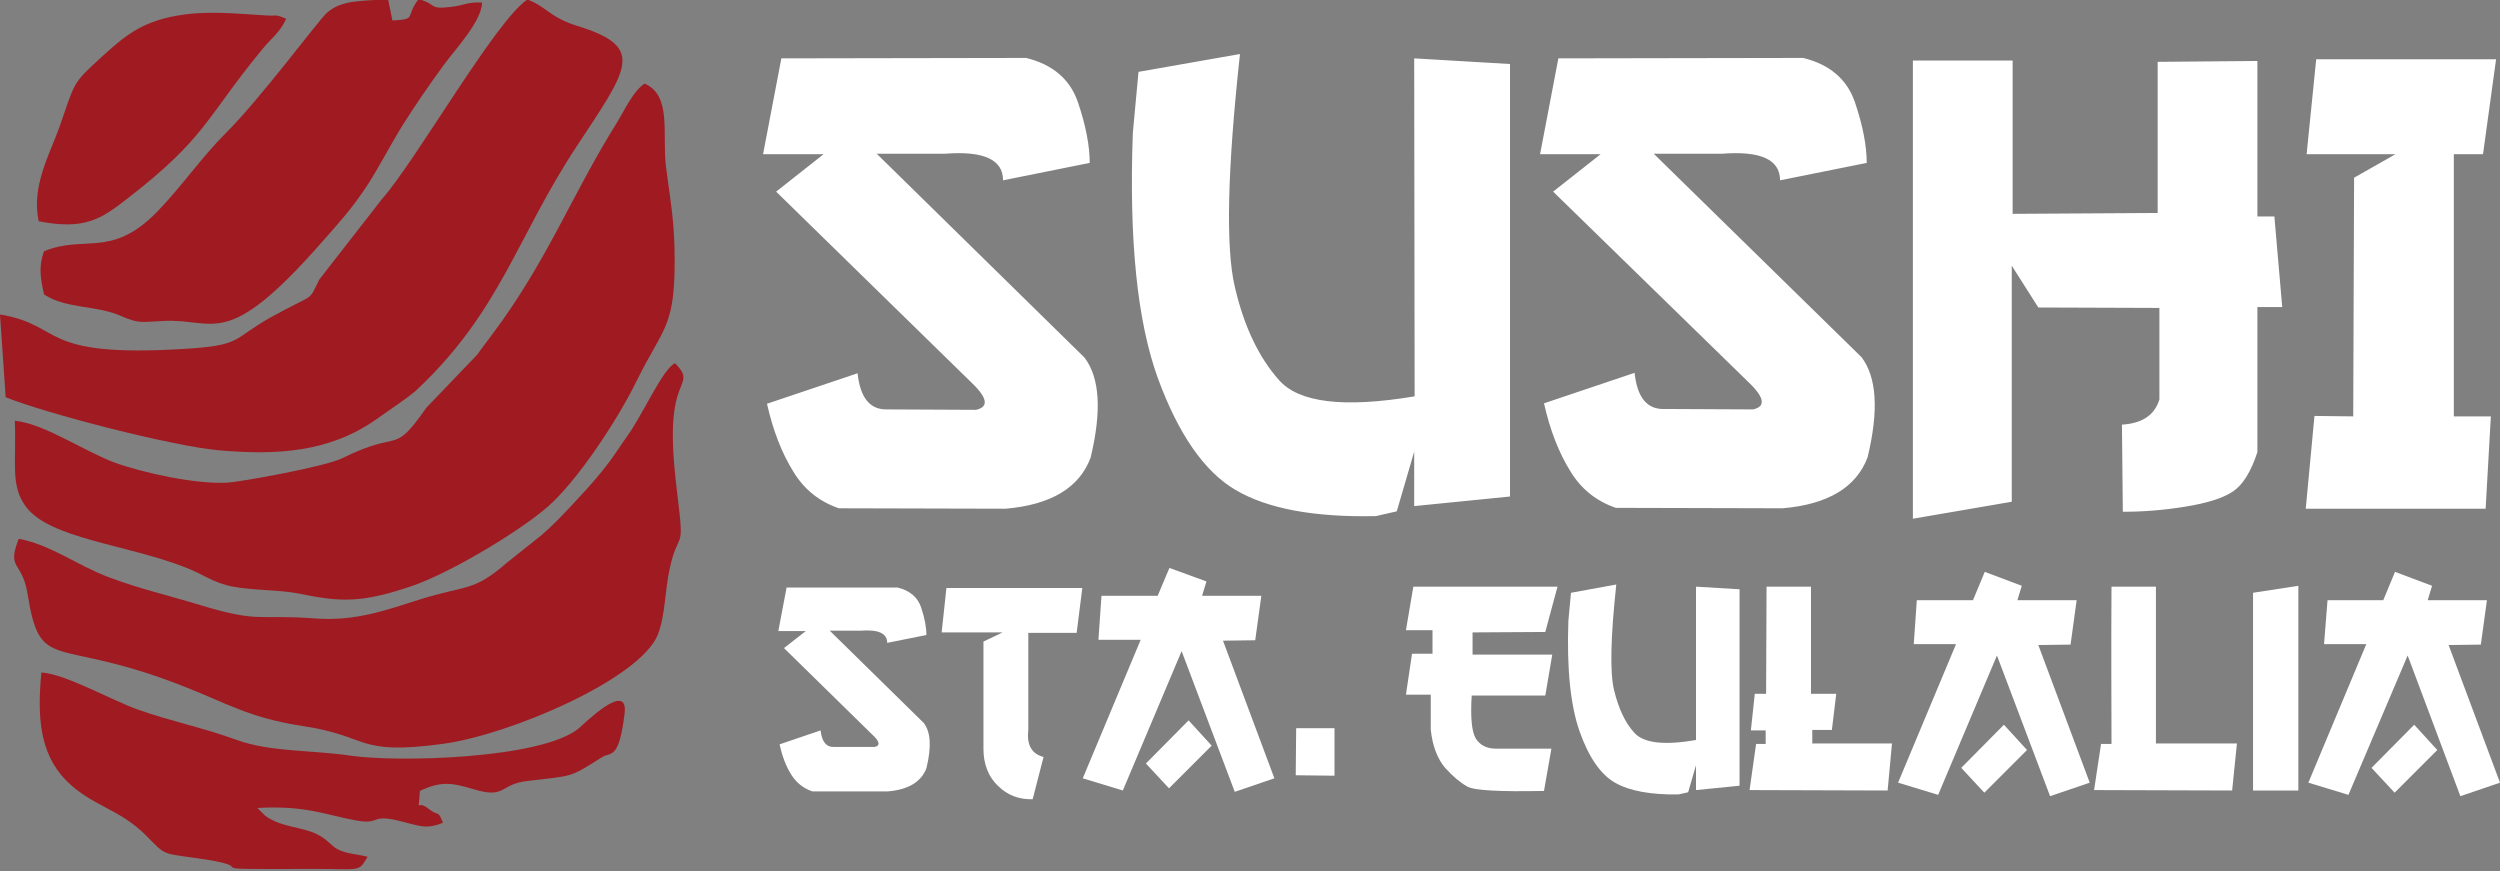 <?xml version="1.0" encoding="utf-8"?>
<!-- Generator: Adobe Illustrator 23.0.3, SVG Export Plug-In . SVG Version: 6.00 Build 0)  -->
<svg version="1.1" id="Capa_1" xmlns="http://www.w3.org/2000/svg" xmlns:xlink="http://www.w3.org/1999/xlink" x="0px" y="0px"
	 viewBox="0 0 574 200" style="enable-background:new 0 0 574 200;" xml:space="preserve">
<rect x="0" y="0" width="574" height="200" fill="#808080" stroke="none"/>
<style type="text/css">
	.st0{fill-rule:evenodd;clip-rule:evenodd;fill:#9F1A21;}
	.st1{fill-rule:evenodd;clip-rule:evenodd;fill:#FFFFFF;}
</style>
<g>
	<path class="st0" d="M3.4,96.6c0.4,9.7-1.1,14.9,2.6,19.8c5.4,7.2,22.8,8.6,36.1,13.7c4.6,1.7,6.7,3.7,11.4,4.6
		c4.9,0.9,10.7,0.7,15.2,1.6c9.3,1.9,14.2,2.3,26.3-1.9c8.5-3,24-12.2,30.7-18c6.8-5.9,16.2-20.1,20.6-29.2
		c5.9-11.9,8.6-12,8.6-27.2c0-9.2-0.9-13.2-2-21.8c-0.9-7.4,1.4-16.3-4.9-19c-2.5,1.6-4.4,5.7-6.2,8.7c-10.7,17.1-16,31.8-28.8,48.9
		c-1.1,1.5-2.3,3-3.4,4.6L97.9,93.6c-7.9,11.3-5.7,4.8-19.3,11.6c-4.1,2-23.3,5.4-26.2,5.6c-7.3,0.5-19.8-2.3-26.1-4.6
		C19.1,103.5,10.2,97.3,3.4,96.6z"/>
	<path class="st0" d="M0,72.2l1.3,19c9.1,3.7,38.4,11.3,49.1,12.2c12.8,1.1,25.1,0.6,36.1-7.2c2.9-2.1,7.1-4.8,9.2-6.7
		c19.3-18.2,22.8-34.8,36.7-55.9c12-18.2,15.9-22.8,0-27.7c-6.3-2-6.8-4.3-11.3-6C114,4.4,95.3,37.2,87.7,45.7L73.3,64.2
		c-2.7,5.4-0.6,2.8-11.2,8.7c-8.8,4.9-6.3,6.4-19.7,7.2C8.5,82.2,14.9,74.7,0,72.2z"/>
	<path class="st0" d="M4.3,123.7c-2.8,7.2,0.7,4.9,2,12.5c3,18.7,5.9,9.7,35.4,21.2c10.3,4,15.4,7.4,27.8,9.3
		c15.5,2.3,12.1,6.8,32.1,4.1c15.2-2,45.2-14.8,49.4-25c1.8-4.5,1.6-10.1,2.8-15.4c1.9-8.6,3.3-3.7,2-14.5c-0.9-7.6-2.5-19.2,0.1-26
		c1.2-3.1,1.8-3.7-0.9-6.5c-2.8,1.2-7.3,11.6-10.9,16.6c-2.2,3.1-3.2,4.9-5.8,8.1c-2.4,3-4.6,5.3-7,7.9c-2.2,2.3-4.2,4.5-7,6.9
		l-7.8,6.2c-7.9,6.9-9.2,5.1-20.3,8.6c-7.3,2.3-14.5,5-23.8,4.3c-13.3-1-12.6,1.1-26.2-3c-7.5-2.3-14.2-3.8-21.3-6.5
		C17.5,129.7,11.7,125.1,4.3,123.7z"/>
	<path class="st0" d="M10.1,57.7c-1.2,3.4-0.9,5.8,0,9.9c5.2,3.4,12,2.4,17.8,5c4.1,1.8,4.7,1.3,9.5,1.1
		c12.1-0.7,14.3,7.2,36.5-18.1c3.9-4.4,6.8-7.6,10.2-12.7c3-4.6,5.5-9.6,8.5-14.4c2.9-4.6,6.1-9.2,9.3-13.6
		c2.8-3.8,8.6-9.9,8.8-14.3c-3.6-0.2-3.7,0.6-7.3,1c-5.1,0.6-2.9-0.6-7.3-1.8c-3.2,4.2-0.2,4.6-6,4.9l-1-4.9C83.5,0.3,78.5-0.2,75,3
		c-1.9,1.7-15.4,19.9-23.2,27.6c-5.6,5.6-9.9,12-15.8,18.1C25.5,59.4,19.4,53.8,10.1,57.7z"/>
	<path class="st0" d="M96.4,181.6c5-2.4,7.6-1.8,12.3-0.4c7.6,2.3,5.9-1.2,12.5-1.9c10.7-1.3,9.3-0.6,17.1-5.5
		c2-1.2,3.8,0.7,5.1-9.9c1-8-9.5,2.5-10.6,3.4c-8.6,6.9-41.2,7.8-52.3,6.2c-8.7-1.3-18.4-0.8-26.1-3.6c-8-2.9-15.2-4.3-22.8-7
		c-6.1-2.2-16.7-8.2-22.1-8.5c-0.9,9.7-0.6,18.4,5.7,24.8c5.7,5.8,12.3,6.5,18.3,12.6c4.4,4.4,3.5,4.1,10.7,5.1
		c19.4,2.6-4.1,2.7,28.2,2.6c10.5,0,9.9,0.8,12-2.8l-2.5-0.5c-6.3-0.9-5-2.6-9.2-4.7c-3.4-1.7-8.1-1.5-11.8-4.2l-1.8-1.8
		c11.4-0.6,15.5,1.6,22.8,2.9c5.5,1,3.1-1.6,9.9,0.1c4.5,1.1,6,2,9.9,0.4c-1.2-3.1-0.9-1.3-3.3-3.2
		C95.5,183.3,96.1,187.4,96.4,181.6z"/>
	<path class="st0" d="M8.9,50.8c10.6,2.1,14.4-0.6,20.2-5.1c18.2-14,18.3-18.8,30.8-34c2.4-3,4.4-4.2,5.8-7.4
		c-2.9-1.2-1.7-0.5-5.3-0.8c-6.8-0.4-12.9-1.1-19.8,0.1c-8.5,1.5-12.3,5-17.3,9.5c-6.9,6.3-6,5.7-9.7,16.2
		C11.5,35.2,7.1,42.9,8.9,50.8z"/>
</g>
<path class="st1" d="M179.4,13.4l56.2-0.1c6.1,1.5,10.1,4.9,11.9,10.2c1.8,5.3,2.7,10,2.7,13.9l-19.9,4c0-4.8-4.5-6.8-13.4-6.1
	h-15.6L249,82.1c3.5,4.6,4,12.2,1.4,23c-2.6,6.9-9.1,10.8-19.5,11.7l-38.3-0.1c-4.4-1.5-8-4.3-10.5-8.5c-2.6-4.2-4.6-9.3-6-15.5
	l20.8-7c0.6,5.7,2.9,8.5,7,8.3l20.2,0.1c3.1-0.7,2.6-2.9-1.5-6.7L178.2,44l10.9-8.6h-13.9L179.4,13.4L179.4,13.4z M284.7,12.4
	c-2.9,26.6-3.3,44.4-1.2,53.4c2.1,9.1,5.5,16.2,10.1,21.4c4.6,5.3,15,6.5,31.2,3.8l-0.1-77.6l22,1.3V114l-22,2.2v-12.5l-4,13.7
	l-4.8,1.1c-14.2,0.3-24.9-1.7-32.2-6c-7.2-4.2-13.2-12.9-17.9-25.8c-4.7-13-6.6-31.7-5.7-56.2l1.3-14L284.7,12.4L284.7,12.4z
	 M357.8,13.4l56.2-0.1c6.1,1.5,10.1,4.9,11.9,10.2c1.8,5.3,2.7,10,2.7,13.9l-19.9,4c0-4.8-4.5-6.8-13.4-6.1h-15.6l47.7,46.7
	c3.5,4.6,4,12.2,1.4,23c-2.6,6.9-9.1,10.8-19.5,11.7l-38.3-0.1c-4.4-1.5-8-4.3-10.5-8.5c-2.6-4.2-4.6-9.3-6-15.5l20.8-7
	c0.6,5.7,2.9,8.5,7,8.3l20.2,0.1c3.1-0.7,2.6-2.9-1.5-6.7L356.6,44l10.9-8.6h-13.9L357.8,13.4L357.8,13.4z M439.2,13.9h22.9v35.2
	l33.3-0.2V14.2l22.9-0.2v35.7h3.9l1.8,20.8h-5.7v33.3c-1.5,4.6-3.4,7.6-5.7,9.1c-2.3,1.5-5.8,2.6-10.7,3.4
	c-4.8,0.8-9.6,1.2-14.5,1.2l-0.2-20c4.7-0.3,7.5-2.2,8.6-5.8V70.7l-27.8-0.1l-6.1-9.6v54.2l-22.7,3.9L439.2,13.9L439.2,13.9z
	 M531.8,13.6h41.3l-3,21.8h-6.7v60.2h8.5l-1.2,21.2h-41.3l2-21.3l8.9,0.1l0.2-54.8l9.5-5.4h-20.4L531.8,13.6z"/>
<path class="st1" d="M180.6,134.9l25.5,0c2.8,0.7,4.6,2.2,5.4,4.6c0.8,2.4,1.2,4.5,1.2,6.3l-9,1.8c0-2.2-2-3.1-6.1-2.8h-7.1
	l21.6,21.2c1.6,2.1,1.8,5.5,0.6,10.4c-1.2,3.1-4.1,4.9-8.8,5.3l-17.4,0c-2-0.7-3.6-1.9-4.8-3.8c-1.2-1.9-2.1-4.2-2.7-7l9.4-3.2
	c0.3,2.6,1.3,3.9,3.2,3.8l9.2,0c1.4-0.3,1.2-1.3-0.7-3l-20.1-19.7l5-3.9h-6.3L180.6,134.9L180.6,134.9z"/>
<path class="st1" d="M217.3,135h31.2l-1.3,10.3h-11.1v22.3c-0.4,3.5,0.8,5.5,3.5,6.2l-2.5,9.7c-3.1,0.1-5.8-0.9-8-3.1
	c-2.2-2.1-3.3-5-3.3-8.5v-24.6l4.4-2.1l-14,0L217.3,135L217.3,135z"/>
<polygon class="st1" points="297.6,167.2 306.4,167.2 306.4,178.1 297.5,178 297.6,167.2 "/>
<path class="st1" d="M324.5,134.7h33.1l-2.8,10.4l-16.7,0.1v5.1h18.3l-1.6,9.4l-16.9,0c-0.3,5,0,8.2,0.9,9.8c1,1.6,2.5,2.4,4.8,2.4
	h12.6l-1.7,9.7c-10.1,0.2-16-0.1-17.6-1c-1.6-0.9-3.3-2.3-5.1-4.3c-1.7-2-2.9-4.9-3.3-8.8v-8l-5.7,0l1.4-9.4l4.7,0v-5.4l-6.1,0
	L324.5,134.7L324.5,134.7z"/>
<path class="st1" d="M371.1,134.2c-1.3,12.1-1.5,20.2-0.5,24.3c1,4.1,2.5,7.4,4.6,9.7c2.1,2.4,6.8,3,14.2,1.7l0-35.2l10,0.6v45.1
	l-10,1v-5.7l-1.8,6.2l-2.2,0.5c-6.4,0.1-11.3-0.8-14.6-2.7c-3.3-1.9-6-5.8-8.1-11.7c-2.1-5.9-3-14.4-2.6-25.5l0.6-6.4L371.1,134.2
	L371.1,134.2z"/>
<polygon class="st1" points="405.6,134.7 415.8,134.7 415.8,159.3 421.6,159.3 420.6,167.6 416.1,167.6 416.1,170.7 434.4,170.7 
	433.4,181.5 401.7,181.4 403.2,170.8 405.4,170.8 405.4,167.7 402,167.7 402.9,159.3 405.5,159.3 405.6,134.7 "/>
<polygon class="st1" points="455.7,131.3 464.2,134.5 463.2,137.8 476.8,137.8 475.4,148 468,148.1 479.8,179.7 470.7,182.8 
	458.5,150.5 445,182.5 435.8,179.7 449.1,147.9 439.4,147.9 440.1,137.8 453,137.8 455.7,131.3 "/>
<polygon class="st1" points="460.1,166.4 450.3,176.3 455.6,182 465.4,172.2 460.1,166.4 "/>
<path class="st1" d="M484.8,134.7H495c0,17.9,0,26,0,36l18.6,0l-1.1,10.8l-31.7-0.1l1.6-10.6h2.4
	C484.8,161.5,484.7,149.6,484.8,134.7L484.8,134.7z"/>
<polygon class="st1" points="527.7,134.5 527.7,181.5 517.3,181.5 517.3,136.1 527.7,134.5 "/>
<polygon class="st1" points="549.9,131.3 558.4,134.5 557.4,137.8 571,137.8 569.6,148 562.2,148.1 574,179.7 564.9,182.8 
	552.8,150.5 539.2,182.5 530,179.7 543.3,147.9 533.6,147.9 534.4,137.8 547.2,137.8 549.9,131.3 "/>
<polygon class="st1" points="554.3,166.4 544.5,176.3 549.8,182 559.6,172.2 "/>
<polygon class="st1" points="268.5,130.4 277,133.5 276,136.8 289.6,136.8 288.2,147 280.8,147.1 292.6,178.7 283.5,181.8 
	271.3,149.5 257.8,181.5 248.6,178.7 261.9,146.9 252.2,146.9 252.9,136.8 265.8,136.8 268.5,130.4 "/>
<polygon class="st1" points="272.9,165.4 263.1,175.3 268.4,181 278.2,171.2 272.9,165.4 "/>
</svg>
